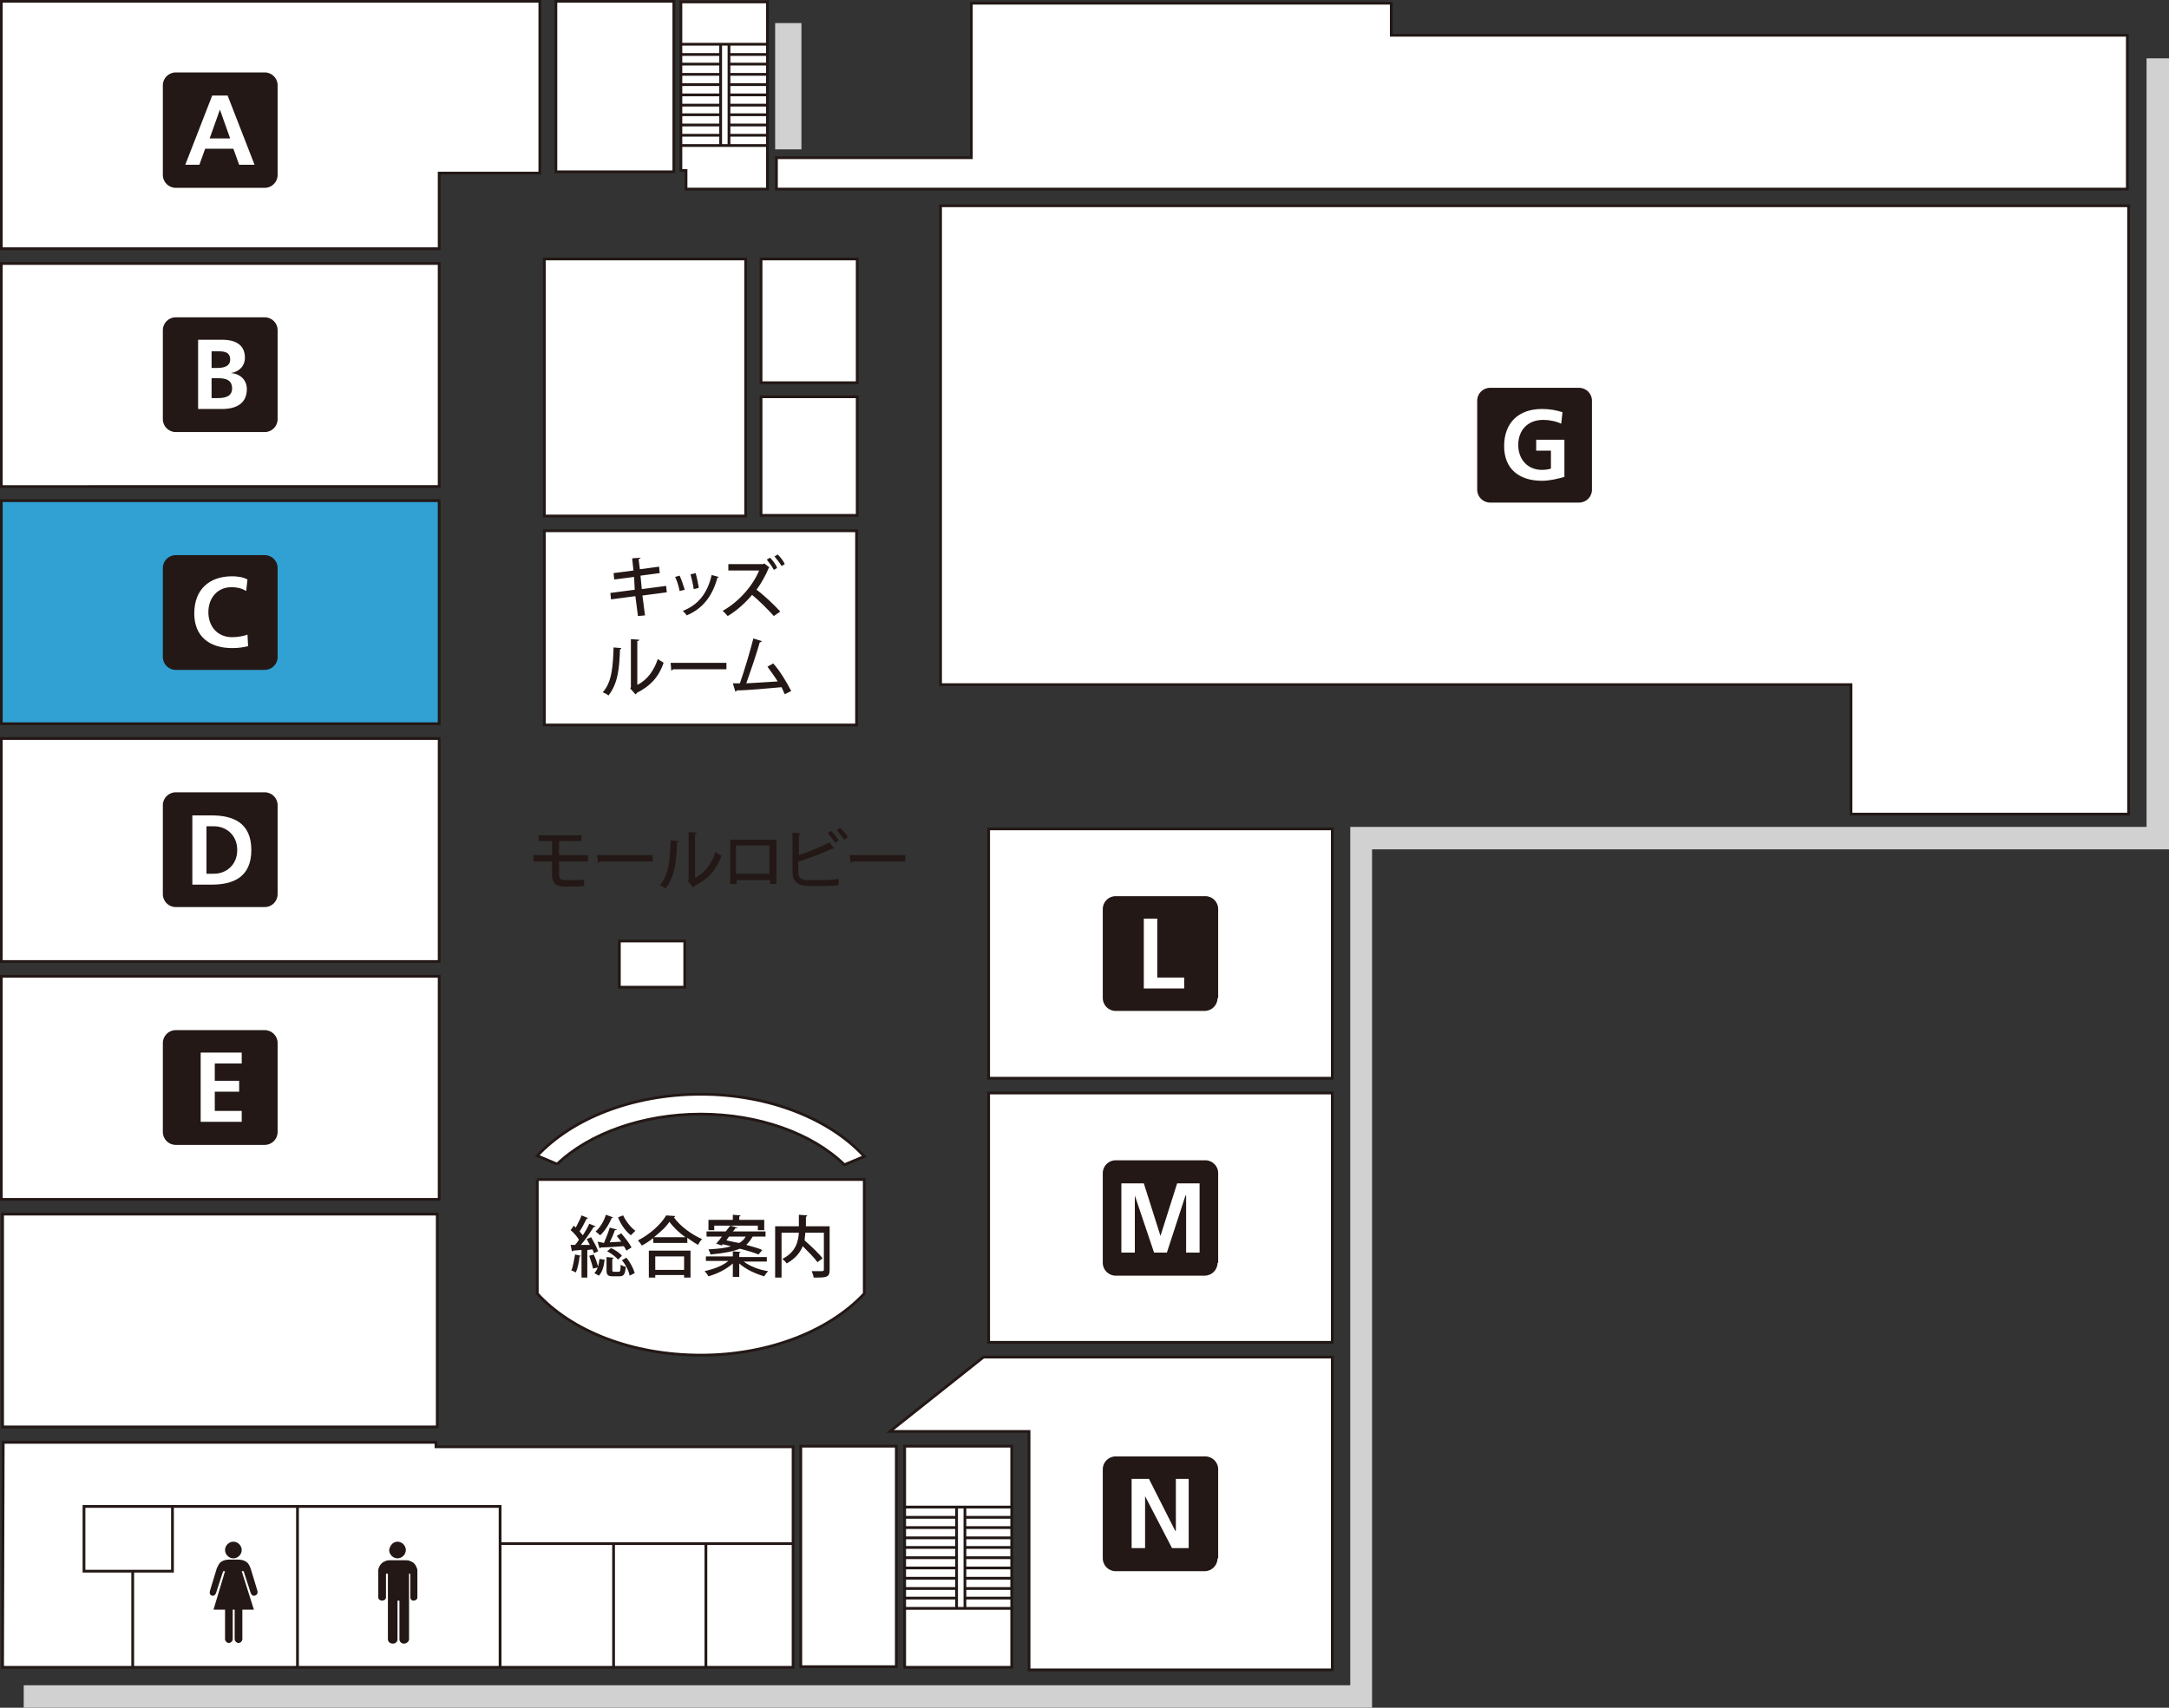 <svg xmlns="http://www.w3.org/2000/svg" xml:space="preserve" id="レイヤー_1" width="338.3" height="266.4" x="0" y="0" style="enable-background:new 0 0 338.3 266.4" version="1.1"><rect width="100%" height="100%" fill="#333333" stroke="none"/><style>.st0{fill:#fff;stroke:#231815;stroke-width:.431;stroke-miterlimit:10}.st1{fill:#231815}.st2{fill:none;stroke:#231815;stroke-width:.431;stroke-miterlimit:10}.st3{fill:#d1d1d2}.st4{stroke:#231815;stroke-width:.431}.st4,.st6{fill:#fff}</style><path d="M.5 225H68v.7h55.7v34.4H.4z" class="st0"/><path d="M64.6 243.9c-.3-.3-.5-.3-.7-.4-.1-.1-.5-.1-.5-.1h-2.7s-.4 0-.5.1c-.2.1-.4.1-.7.4-.3.3-.5.8-.5 1v4.3c0 .3.3.5.6.5s.6-.2.6-.5v-3.7h.3v10.2c0 .4.3.7.8.7.4 0 .7-.3.7-.7v-6h.3v6c0 .4.3.7.7.7.4 0 .8-.3.8-.7v-10.2h.2v3.7c0 .3.2.5.5.5s.6-.2.6-.5v-4.3c0-.1-.2-.7-.5-1M40.1 248l-1-3.3s-.2-.6-.5-.9c-.5-.5-1.3-.5-1.3-.5h-1.7s-.8 0-1.3.5c-.2.2-.5.9-.5.9l-1 3.3s-.3.7.2.9c.5.2.7-.4.7-.4l1.1-3.4h.3l-1.8 6h1.8v4.6c0 .3.3.6.6.6s.6-.3.6-.6v-4.6h.3v4.6c0 .3.3.6.6.6s.6-.3.6-.6v-4.6h1.8l-1.9-6h.3l1.1 3.4s.2.6.7.4c.6-.2.3-.9.3-.9M62 240.5c.7 0 1.3.6 1.3 1.3 0 .7-.6 1.3-1.3 1.3-.7 0-1.3-.6-1.3-1.3.1-.7.6-1.3 1.3-1.3M36.4 240.5c.7 0 1.3.6 1.3 1.3 0 .7-.6 1.3-1.3 1.3-.7 0-1.3-.6-1.3-1.3 0-.7.6-1.3 1.3-1.3" class="st1"/><path d="M124.9 225.6h14.9V260h-14.9zM141.1 225.6h16.7v34.5h-16.7z" class="st0"/><path d="M141 236.7h8.3M141 238.3h8.3M141 239.9h8.3M141 241.4h8.3M141 243h8.3M141 244.6h8.3M141 246.2h8.3M141 247.8h8.3M141 249.3h8.3M141.2 235.1h16.7M150.4 236.7h7.5M150.4 238.3h7.5M150.4 239.9h7.5M150.4 241.4h7.5M150.4 243h7.5M150.4 244.6h7.5M150.4 246.2h7.5M150.4 247.8h7.5M150.4 249.3h7.5M141.2 250.9h16.7M149.2 235.1v15.7M150.5 235.1v15.7" class="st2"/><path d="M119.7 29.5H107v-2.9h-.8V.3h13.5z" class="st0"/><path d="M106.2 8.5h6.3M106.2 10h6.3M106.2 11.6h6.3M106.2 13.2h6.3M106.2 14.8h6.3M106.2 16.4h6.3M106.2 17.9h6.3M106.2 19.5h6.3M106.2 21.1h6.3M106.3 6.9h13.4M113.6 8.5h6.1M113.6 10h6.1M113.6 11.6h6.1M113.6 13.2h6.1M113.6 14.8h6.1M113.6 16.4h6.1M113.6 17.9h6.1M113.6 19.5h6.1M113.6 21.1h6.1M106.3 22.7h13.4M112.4 6.9v15.7M113.7 6.9v15.7" class="st2"/><path d="M120.9 3.6h4.1v19.7h-4.1z" class="st3"/><path d="M332 127V32.1H146.7v74.7h142V127zM84.2.2H.2v38.6h68.3V27h15.7zM.2 41.1h68.3v34.8H.2z" class="st4"/><path d="M.2 78.1h68.3v34.8H.2z" style="fill:#31a0d2;stroke:#231815;stroke-width:.431"/><path d="M.2 115.2h68.3V150H.2zM.2 152.3h68.3v34.8H.2zM154.2 129.3h53.6v38.9h-53.6zM154.2 170.5h53.6v38.9h-53.6zM207.8 260.5v-48.8h-54.4l-14.6 11.6h21.7v37.2z" class="st4"/><path d="M84.9 40.4h31.4v40.1H84.9zM84.9 82.8h48.7v30.3H84.9zM118.7 40.4h15v19.3h-15zM118.7 61.9h15v18.5h-15zM96.6 146.8h10.2v7.2H96.6zM83.8 184v17.8c5.3 5.8 14.7 9.6 25.5 9.6s20.2-3.9 25.5-9.6V184h-51M86.9 181.6c5-4.8 13.4-7.8 22.4-7.8 9 0 17.4 3 22.4 7.9l3.1-1.3c-5.3-5.8-14.8-9.7-25.5-9.7-10.8 0-20.2 3.9-25.5 9.6l3.1 1.3" class="st0"/><path d="M43.3 27.3c0 1.1-.9 2-2 2H27.4c-1.1 0-2-.9-2-2v-14c0-1.1.9-2 2-2h13.9c1.1 0 2 .9 2 2v14" class="st1"/><path d="M33.1 14.9h2.4l4.2 10.8h-2.4l-.9-2.5H32l-.9 2.5h-2.2l4.2-10.8zm1.2 2.2-1.6 4.5h3.2l-1.6-4.5z" class="st6"/><path d="M43.3 65.4c0 1.1-.9 2-2 2H27.4c-1.1 0-2-.9-2-2V51.5c0-1.1.9-2 2-2h13.9c1.1 0 2 .9 2 2v13.9" class="st1"/><path d="M30.9 53h3.8c1.4 0 3.5.4 3.5 2.8 0 1.3-.9 2.2-2.2 2.4 1.5.1 2.5 1.1 2.5 2.5 0 2.7-2.4 3.1-3.8 3.1h-3.8V53m2.1 4.4h.9c.9 0 2-.2 2-1.3 0-1.3-1.1-1.3-2.1-1.3H33v2.6zm0 4.7h1c1 0 2.2-.2 2.2-1.5 0-1.4-1.1-1.6-2.2-1.6h-1v3.1z" class="st6"/><path d="M43.3 102.5c0 1.1-.9 2-2 2H27.4c-1.1 0-2-.9-2-2V88.6c0-1.1.9-2 2-2h13.9c1.1 0 2 .9 2 2v13.9" class="st1"/><path d="M38.7 100.8c-.8.2-1.6.3-2.5.3-3.5 0-5.9-1.8-5.9-5.4 0-3.7 2.3-5.8 5.9-5.8.7 0 1.7.1 2.4.5l-.2 1.8c-.8-.5-1.6-.6-2.3-.6-2.2 0-3.6 1.7-3.6 3.9s1.4 3.9 3.7 3.9c.9 0 1.9-.2 2.4-.4l.1 1.8" class="st6"/><path d="M43.3 139.5c0 1.1-.9 2-2 2H27.4c-1.1 0-2-.9-2-2v-13.9c0-1.1.9-2 2-2h13.9c1.1 0 2 .9 2 2v13.9" class="st1"/><path d="M30 127.2h3c3.3 0 6.2 1.1 6.2 5.4 0 4.3-2.9 5.4-6.2 5.4h-3v-10.8m2.2 9.1h1.2c1.8 0 3.6-1.3 3.6-3.7s-1.8-3.7-3.6-3.7h-1.2v7.4z" class="st6"/><path d="M43.3 176.6c0 1.1-.9 2-2 2H27.4c-1.1 0-2-.9-2-2v-13.9c0-1.1.9-2 2-2h13.9c1.1 0 2 .9 2 2v13.9" class="st1"/><path d="M31.3 164.2h6.4v1.7h-4.2v2.7h3.8v1.7h-3.8v3h4.2v1.7h-6.4z" class="st6"/><path d="M248.3 76.4c0 1.1-.9 2-2 2h-13.9c-1.1 0-2-.9-2-2V62.5c0-1.1.9-2 2-2h13.9c1.1 0 2 .9 2 2v13.9" class="st1"/><path d="M243.5 66.1c-.8-.4-1.9-.6-2.8-.6-2.5 0-3.9 1.7-3.9 3.9s1.4 3.9 3.7 3.9c.6 0 1.1-.1 1.4-.2v-2.8h-2.3v-1.7h4.4v5.8c-1.1.3-2.3.6-3.5.6-3.5 0-5.9-1.8-5.9-5.4 0-3.7 2.3-5.8 5.9-5.8 1.3 0 2.2.2 3.2.5l-.2 1.8" class="st6"/><path d="M189.9 155.7c0 1.1-.9 2-2 2H174c-1.1 0-2-.9-2-2v-13.9c0-1.1.9-2 2-2h14c1.1 0 2 .9 2 2v13.9" class="st1"/><path d="M178.4 143.3h2.1v9.2h4.2v1.7h-6.3z" class="st6"/><path d="M189.9 197c0 1.1-.9 2-2 2H174c-1.1 0-2-.9-2-2v-14c0-1.1.9-2 2-2h14c1.1 0 2 .9 2 2v14" class="st1"/><path d="M174.9 184.6h3.5l2.6 8.2 2.6-8.2h3.5v10.8H185v-8.9h-.1l-2.9 8.9h-2l-3-8.9v8.9h-2.1z" class="st6"/><path d="M189.9 243.1c0 1.1-.9 2-2 2H174c-1.1 0-2-.9-2-2v-13.9c0-1.1.9-2 2-2h14c1.1 0 2 .9 2 2v13.9" class="st1"/><path d="M176.5 230.7h2.7l4.1 8.1h.1v-8.1h2v10.8h-2.6l-4.2-8.1v8.1h-2.1z" class="st6"/><path d="M.4 189.4h67.8v33.2H.4z" class="st0"/><path d="M214 266.4H3.7v-3.5h206.9V129h124.2V9.1h3.5v123.4H214z" class="st3"/><path d="M121.1 29.5h210.7v-24H217v-5h-65.5v24.1h-30.4z" class="st4"/><path d="M86.7.2h18.4v26.6H86.7z" class="st0"/><path d="M13.1 235h13.8v10.1H13.1zM27.1 235H78v5.8h45.6M20.7 245.1v15M46.4 235v25.1M78 240.9v19.3M95.7 241v19.2M110.1 240.9v19.3" class="st2"/><path d="m100.2 92.9.4 3.1-1.1.1-.4-3.1-3.8.5-.1-1L99 92l-.1-2-3.1.4-.1-1 3.1-.4-.2-1.9 1.3-.1c0 .1-.1.2-.3.2l.2 1.6 3-.4.1 1-3 .4.2 2.1 3.8-.5.1 1-3.8.5zM106 89.8c.3.6.6 1.6.8 2.2l-.8.2c-.1-.6-.4-1.6-.7-2.2l.7-.2zm6.1.2c0 .1-.1.1-.2.1-.8 3-2.4 4.9-4.8 5.9-.1-.2-.4-.5-.6-.7 2.3-.9 3.8-2.6 4.5-5.6l1.1.3zm-3.6-.6c.2.7.4 1.7.5 2.3l-.8.2c-.1-.7-.3-1.6-.5-2.3l.8-.2zM120 88.5l-.1.1c-.4 1-1.1 2.3-1.9 3.4 1.1.8 2.7 2.3 3.7 3.4l-1 .7c-.9-1-2.4-2.5-3.4-3.3-.9 1.1-2.4 2.5-3.8 3.3-.2-.2-.5-.6-.8-.8 2.7-1.5 4.8-4.1 5.7-6.3h-4.8v-1h5.4l.2-.1.8.6zm.1-1.5c.4.4.9 1 1.1 1.6l-.5.3c-.2-.4-.7-1.1-1.1-1.6l.5-.3zm1.2-.5c.4.4.9 1 1.1 1.5l-.5.3c-.2-.4-.8-1.1-1.1-1.5l.5-.3zM96.9 101.1c0 .1-.1.2-.2.2-.1 2.9-.3 5.3-1.8 7.2-.2-.2-.6-.4-.9-.5 1.5-1.6 1.6-4.3 1.7-7l1.2.1zm2.6 5.7c1.5-.8 2.5-2.2 3.1-4 .2.2.7.4.9.6-.7 2.1-2 3.6-4.2 4.7 0 .1-.1.2-.2.2l-.8-.9.1-.2v-7.5l1.3.1c0 .1-.1.2-.3.2v6.8zM104.6 103.4h8.7v1H105c-.1.1-.2.2-.3.2l-.1-1.2zM122.4 108.3c-.2-.4-.3-.7-.5-1.1-2.2.2-5.4.5-7 .5 0 .1-.1.2-.2.2l-.4-1.3h1.1c.7-2 1.6-5 2.1-7l1.3.4c0 .1-.1.2-.3.2-.5 1.8-1.4 4.4-2.1 6.4 1.5-.1 3.7-.2 4.9-.3-.5-.8-1.1-1.6-1.6-2.3l.9-.5c1.1 1.2 2.2 3.1 2.8 4.3l-1 .5zM87.2 134.4v2.1c0 .5.2.8.9.8h1.8c.4 0 .9 0 1.2-.1v1c-.3.1-.9.1-1.3.1H88c-1.4 0-1.9-.7-1.9-1.8v-2.1h-2.9v-1h2.9v-2.2H84v-.9h6.7v.9h-3.5v2.2h4.5v1h-4.5zM93.1 133.4h8.7v1h-8.2c-.1.1-.2.2-.3.2l-.2-1.2zM105.8 131.2c0 .1-.1.2-.2.2-.1 2.9-.3 5.3-1.8 7.2-.2-.2-.6-.4-.9-.5 1.5-1.6 1.6-4.3 1.7-7l1.2.1zm2.7 5.7c1.5-.8 2.5-2.2 3.1-4 .2.2.7.4.9.6-.7 2.1-2 3.6-4.2 4.7 0 .1-.1.2-.2.2l-.8-.9.1-.2v-7.5l1.3.1c0 .1-.1.2-.3.2v6.8zM121.1 131v6.9h-1v-.6h-5.2v.6h-1V131h7.2zm-1.1 5.3v-4.4h-5.2v4.4h5.2zM128.6 137.3c.5 0 1.6-.1 2.2-.2v1c-.6.1-1.7.1-2.2.1h-2.5c-1.7 0-2.5-.7-2.5-2.3v-6l1.3.1c0 .1-.1.2-.3.2v3.2c1.5-.5 3.5-1.3 4.8-2l.7 1h-.4c-1.1.6-3.5 1.5-5.2 2v1.6c0 1 .5 1.3 1.5 1.3h2.6zm1-7.7c.4.4.9 1 1.2 1.5l-.5.4c-.3-.4-.8-1.1-1.2-1.5l.5-.4zm1.4-.5c.4.4 1 1 1.2 1.5l-.5.4c-.3-.4-.8-1.1-1.2-1.5l.5-.4zM132.5 133.4h8.7v1H133c-.1.1-.2.2-.3.2l-.2-1.2zM90.6 195.9c0 .1-.1.1-.2.1-.1.9-.3 1.9-.6 2.5-.2-.1-.5-.3-.7-.3.3-.6.4-1.6.6-2.5l.9.2zm2-.4c0-.2-.1-.4-.2-.6l-.8.1v4.3h-.9V195c-.5 0-1 .1-1.3.1 0 .1-.1.1-.2.1l-.2-1h.7c.2-.2.4-.5.6-.8-.3-.5-.8-1.1-1.3-1.5l.5-.7.3.3c.3-.6.7-1.3.9-1.9l1 .4c0 .1-.1.1-.2.1-.3.6-.7 1.4-1.1 2 .2.2.3.4.5.6.4-.6.8-1.3 1-1.8l1 .4c0 .1-.1.1-.3.1-.5.8-1.3 2-2 2.8H92c-.2-.3-.3-.6-.5-.9l.7-.3c.4.7.9 1.6 1.1 2.2l-.7.3zm-.1 2.4c-.1-.5-.4-1.4-.6-2l.7-.2c.3.6.6 1.5.7 2l-.8.2zm1.8-1.4c-.1.9-.3 1.9-.9 2.5l-.7-.4c.5-.5.7-1.3.8-2.2l.8.1zm1.3-6.6c0 .1-.1.1-.2.1-.4 1-1.1 2.1-1.8 2.7-.2-.2-.5-.4-.7-.6.7-.6 1.3-1.6 1.6-2.6l1.1.4zm-1.4 4c.3-.7.7-1.7.9-2.4l1.1.3c0 .1-.1.1-.3.1-.2.6-.5 1.3-.8 1.9l1.8-.1c-.2-.3-.5-.6-.7-.9l.7-.4c.6.7 1.3 1.6 1.6 2.2l-.8.5c-.1-.2-.2-.4-.4-.7-1.4.1-2.7.2-3.6.2 0 .1-.1.1-.2.1l-.3-1 1 .2zm1.3 4.2c0 .2 0 .3.3.3h.7c.2 0 .3-.1.3-1.1.2.1.5.3.8.3-.1 1.2-.3 1.5-1 1.5h-1c-.8 0-1-.2-1-1v-2l1.1.1c0 .1-.1.1-.2.2v1.7zm.9-1.6c-.3-.4-1.1-1-1.7-1.3l.6-.5c.7.3 1.4.8 1.7 1.2l-.6.6zm.8-6.9c.4.9 1.2 1.9 1.9 2.4l-.7.7c-.8-.6-1.6-1.7-2-2.8l.8-.3zm1 9.4c-.1-.7-.6-1.7-1.2-2.4l.7-.4c.6.7 1.1 1.7 1.3 2.4l-.8.4zM101.8 193.2c-.5.4-1.1.8-1.7 1.1-.1-.2-.4-.6-.6-.8 1.8-.9 3.6-2.5 4.4-3.9l1.4.1c0 .1-.1.2-.2.2 1 1.4 2.8 2.7 4.4 3.4-.2.2-.5.6-.6.9-.6-.3-1.1-.7-1.7-1.1v.8h-5.3v-.7zm-.6 6.1v-4.2h6.5v4.2h-1v-.4h-4.5v.4h-1zm5.7-6.3c-1-.7-1.9-1.6-2.5-2.4-.5.8-1.4 1.6-2.4 2.4h4.9zm-.2 3h-4.5v2.1h4.5V196zM119.5 196.8H116c.9.7 2.4 1.3 3.8 1.5-.2.2-.5.6-.6.8-1.4-.4-2.9-1.1-3.9-2v2.1h-1v-2.1c-1 .9-2.4 1.6-3.8 2-.1-.2-.4-.6-.6-.8 1.3-.3 2.8-.8 3.7-1.6h-3.5v-.7h4.2v-.8l1.2.1c0 .1-.1.1-.2.2v.6h4.3v.7zm-6.9-2.5-.9-.3c.3-.3.6-.7.9-1.1h-2.4v-.8h3c.2-.3.5-.6.7-.9l1.1.3c0 .1-.1.1-.3.1-.1.2-.2.3-.4.5h5.1v.8h-2c-.3.5-.6.9-1 1.3 1 .3 1.9.5 2.5.8l-.6.7c-.7-.3-1.7-.6-2.9-.9-1 .4-2.4.7-4.6.9 0-.2-.2-.6-.3-.8 1.6-.1 2.7-.2 3.5-.5-.4-.1-.9-.2-1.3-.3l-.1.2zm-1.2-3.1v.7h-.9v-1.6h3.8v-.8l1.2.1c0 .1-.1.1-.2.2v.5h3.9v1.6h-1v-.7h-6.8zm1.9 2.3c.6.1 1.3.3 2 .4.5-.3.8-.6 1-1h-2.6l-.4.6zM129.4 191.4v6.7c0 1.2-.5 1.2-2.5 1.2 0-.3-.2-.7-.3-1h1.6c.2 0 .3-.1.3-.2v-5.8h-2.9c0 .4-.1.8-.1 1.2 1 .9 2.2 2 2.8 2.8l-.8.6c-.5-.7-1.4-1.6-2.3-2.5-.4 1-1.1 1.9-2.5 2.7-.1-.2-.5-.6-.7-.7 2.2-1.1 2.5-2.8 2.6-4.1h-2.7v7h-1v-8h3.7v-1.8l1.3.1c0 .1-.1.2-.2.2v1.5h3.7z" class="st1"/></svg>